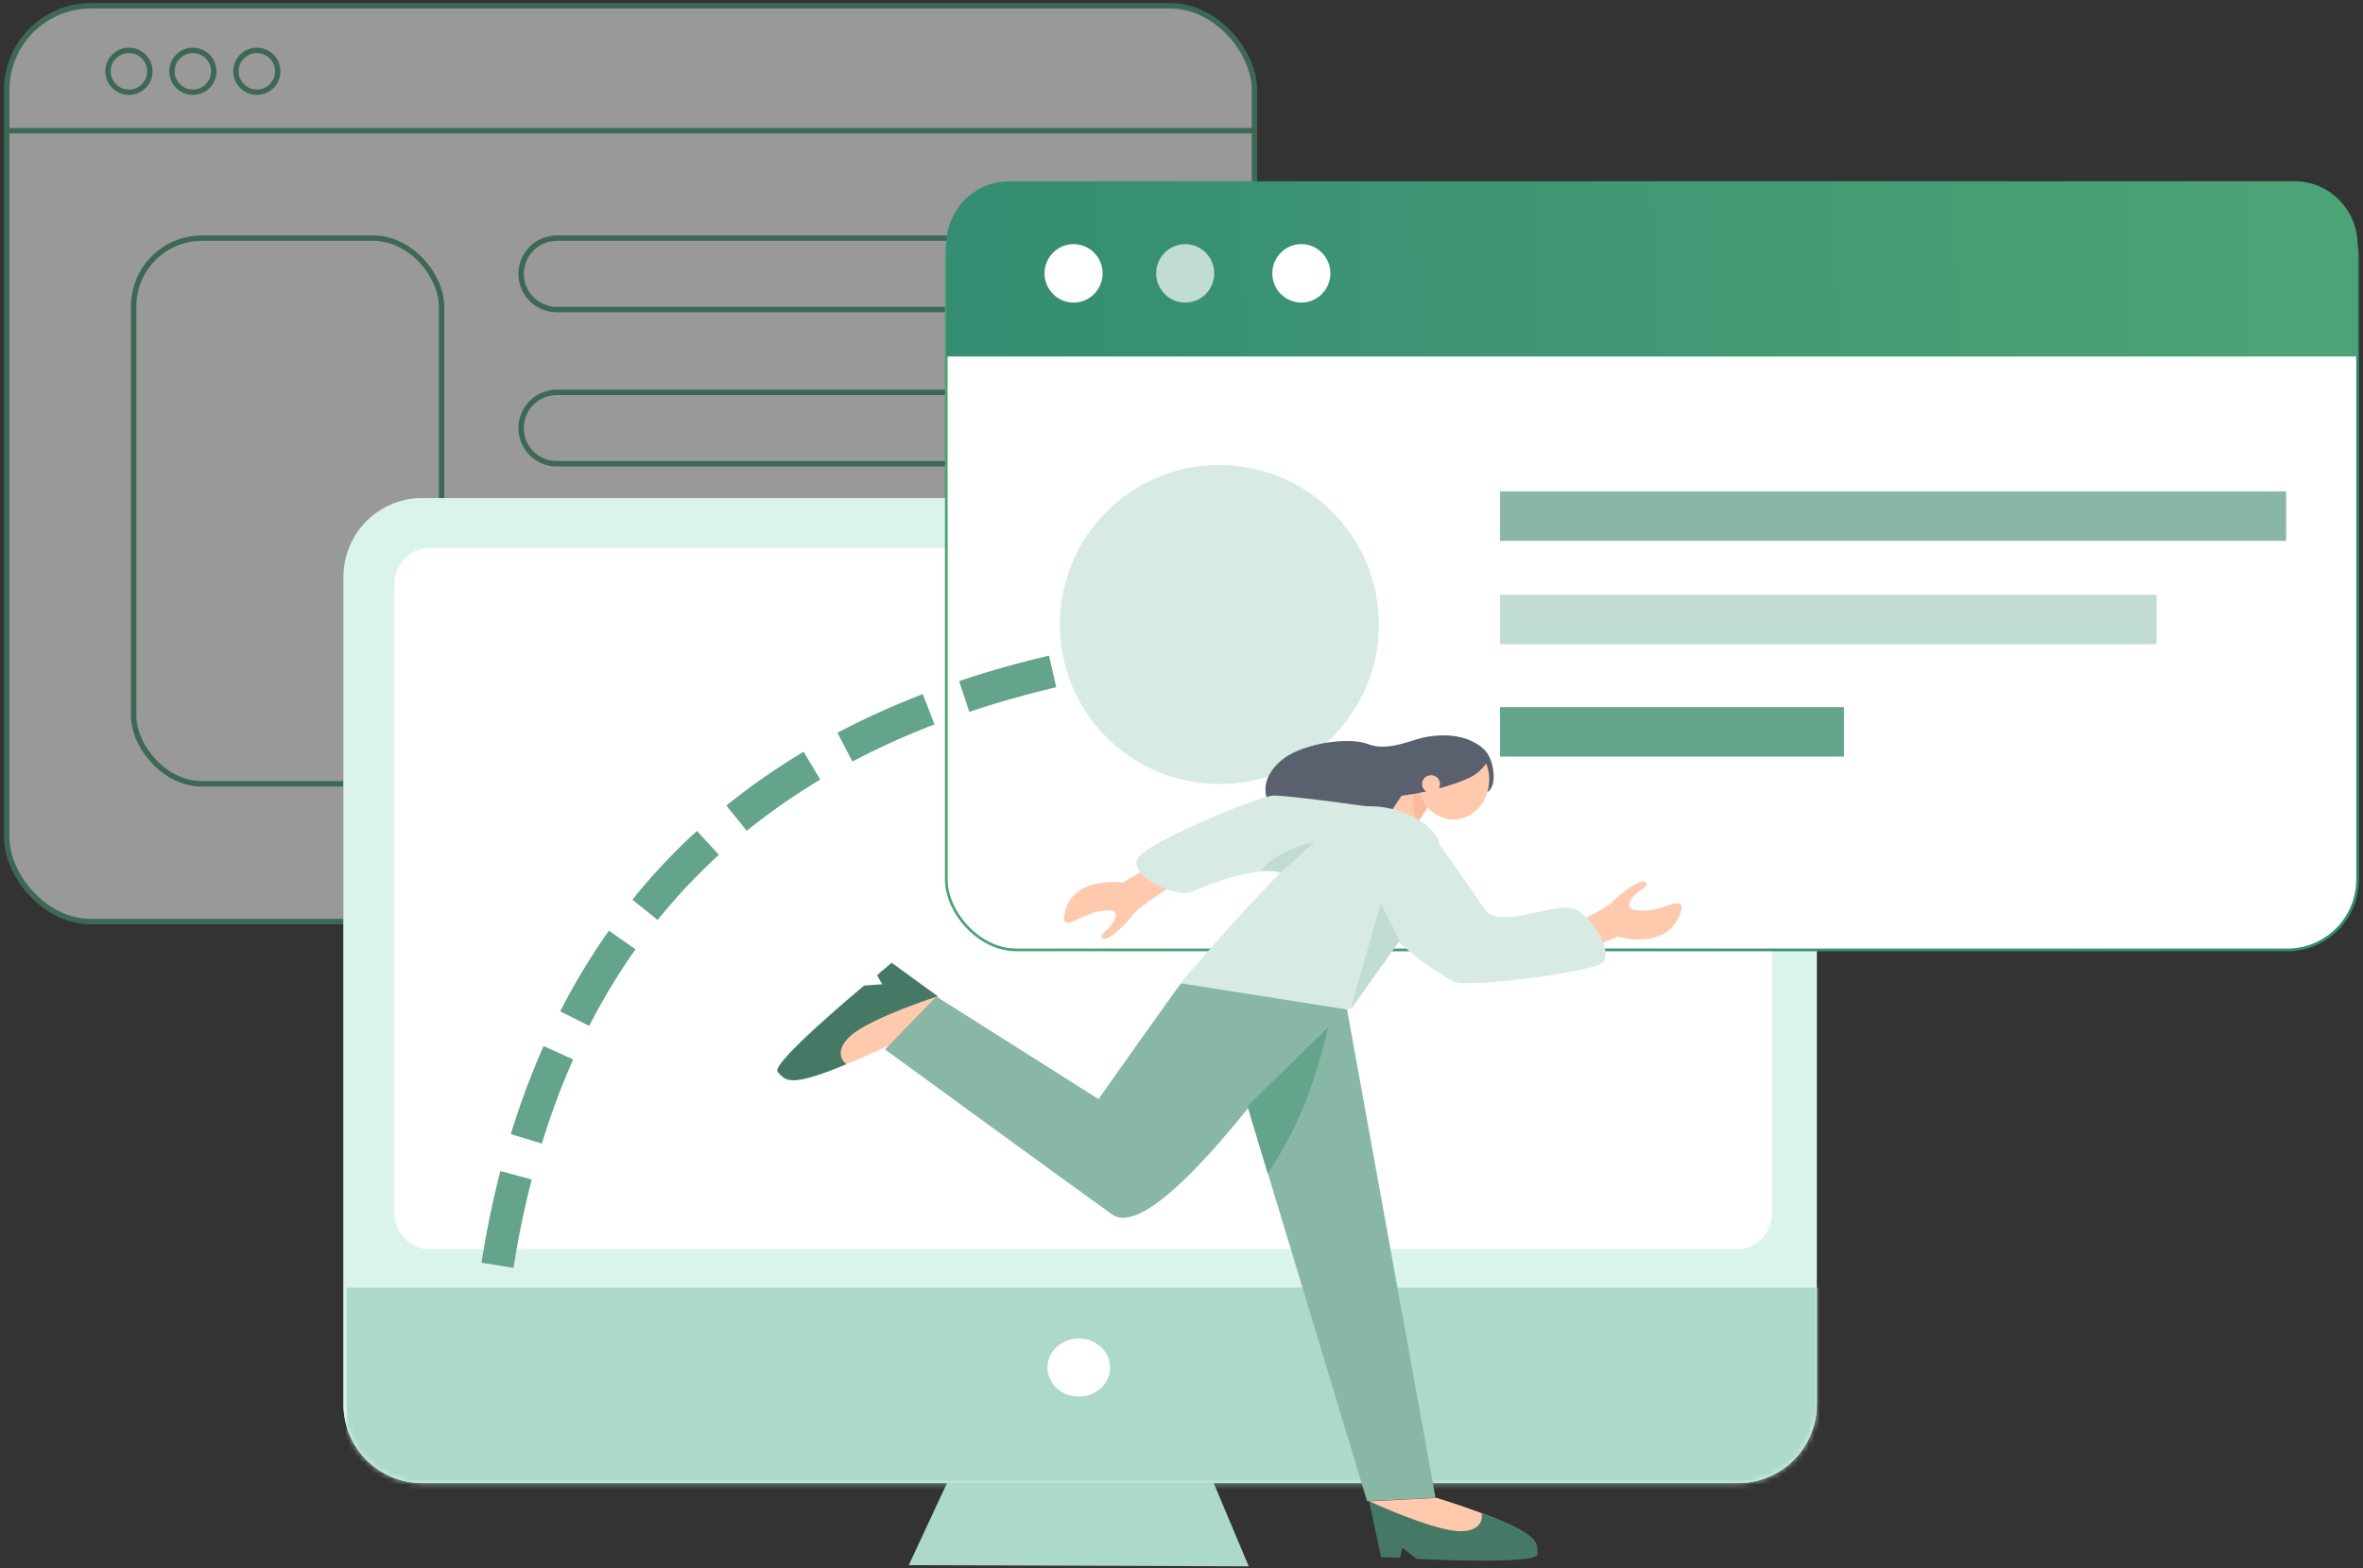 <?xml version="1.0" encoding="UTF-8"?>
<svg width="437px" height="290px" viewBox="0 0 437 290" version="1.1" xmlns="http://www.w3.org/2000/svg" xmlns:xlink="http://www.w3.org/1999/xlink">
    <rect x="0" y="0" width="437" height="290" fill="#333333" stroke="none"/>
    <title>48C1C90E-9FC1-4CCA-97B7-7D210664D0A8</title>
    <defs>
        <path d="M258.476,0.088 L15.031,0.088 C7.019,0.088 0.523,6.613 0.523,14.66 L0.523,167.668 C0.523,175.716 7.019,182.24 15.031,182.24 L258.476,182.24 C266.488,182.24 272.983,175.716 272.983,167.668 L272.983,14.66 C272.983,6.613 266.488,0.088 258.476,0.088 Z" id="path-1"></path>
        <linearGradient x1="1.014%" y1="46.875%" x2="99.029%" y2="53.156%" id="linearGradient-3">
            <stop stop-color="#4CA476" offset="0%"></stop>
            <stop stop-color="#338B73" offset="100%"></stop>
        </linearGradient>
        <linearGradient x1="98.832%" y1="50%" x2="-6.64%" y2="50.399%" id="linearGradient-4">
            <stop stop-color="#4CA476" offset="0%"></stop>
            <stop stop-color="#338B73" offset="100%"></stop>
        </linearGradient>
    </defs>
    <g id="Redirected" stroke="none" stroke-width="1" fill="none" fill-rule="evenodd">
        <g id="Redirect-Page" transform="translate(-502, -249)">
            <g id="Group-4" transform="translate(503, 250)">
                <g id="Group-3" fill="#FFFFFF" fill-rule="nonzero" opacity="0.5" stroke="#479F76">
                    <g id="Group">
                        <rect id="Rectangle" x="0.247" y="0.074" width="230.744" height="169.365" rx="15.56"></rect>
                        <line x1="0.247" y1="23.173" x2="230.992" y2="23.173" id="Path"></line>
                        <ellipse id="Oval" cx="22.844" cy="12.189" rx="3.869" ry="3.87"></ellipse>
                        <ellipse id="Oval" cx="34.666" cy="12.189" rx="3.869" ry="3.87"></ellipse>
                        <ellipse id="Oval" cx="46.497" cy="12.189" rx="3.869" ry="3.87"></ellipse>
                        <rect id="Rectangle" x="23.719" y="43.045" width="56.941" height="100.919" rx="12.62"></rect>
                        <rect id="Rectangle" x="98.389" y="102.99" width="50.259" height="40.965" rx="12.62"></rect>
                        <rect id="Rectangle" x="160.504" y="102.99" width="50.259" height="40.965" rx="12.62"></rect>
                        <path d="M204.188,43.045 L101.97,43.045 C98.325,43.045 95.37,46 95.37,49.647 C95.37,53.293 98.325,56.249 101.97,56.249 L204.188,56.249 C207.833,56.249 210.787,53.293 210.787,49.647 C210.787,46 207.833,43.045 204.188,43.045 Z" id="Path"></path>
                        <path d="M204.188,71.565 L101.97,71.565 C98.325,71.565 95.37,74.521 95.37,78.167 C95.37,81.813 98.325,84.769 101.97,84.769 L204.188,84.769 C207.833,84.769 210.787,81.813 210.787,78.167 C210.787,74.521 207.833,71.565 204.188,71.565 Z" id="Path"></path>
                    </g>
                </g>
                <g id="Group-2" transform="translate(62, 89)">
                    <polygon id="Path" fill="#ADD9C8" fill-rule="nonzero" points="155.766 170.77 118.428 170.77 105.064 199.464 167.936 199.683"></polygon>
                    <g id="Group" transform="translate(0, 0.51)">
                        <g id="Mask-link" transform="translate(0, 1.612)" fill="#4F579D" fill-rule="nonzero">
                            <path d="M258.476,0.001 L15.031,0.001 C7.019,0.001 0.523,6.526 0.523,14.573 L0.523,167.581 C0.523,175.629 7.019,182.153 15.031,182.153 L258.476,182.153 C266.488,182.153 272.983,175.629 272.983,167.581 L272.983,14.573 C272.983,6.526 266.488,0.001 258.476,0.001 Z" id="Mask"></path>
                        </g>
                        <g id="Clipped" transform="translate(0, 0.699)">
                            <g id="Mask" transform="translate(0, 0.913)" fill="#B4DBCC" fill-rule="nonzero">
                                <path d="M258.476,0.001 L15.031,0.001 C7.019,0.001 0.523,6.526 0.523,14.573 L0.523,167.581 C0.523,175.629 7.019,182.153 15.031,182.153 L258.476,182.153 C266.488,182.153 272.983,175.629 272.983,167.581 L272.983,14.573 C272.983,6.526 266.488,0.001 258.476,0.001 Z" id="path-6"></path>
                            </g>
                            <g id="Path-Clipped" transform="translate(0, 0.826)">
                                <mask id="mask-2" fill="white">
                                    <use xlink:href="#path-1"></use>
                                </mask>
                                <use id="path-6" fill="#DAF4EA" fill-rule="nonzero" xlink:href="#path-1"></use>
                                <polygon id="Path" fill="#ADD9C8" fill-rule="nonzero" mask="url(#mask-2)" points="273.458 146.116 1.068 146.116 1.068 184.077 273.458 184.077"></polygon>
                            </g>
                        </g>
                    </g>
                    <path d="M258.358,11.336 L16.297,11.336 C12.779,11.336 9.927,14.401 9.927,18.183 L9.927,134.184 C9.927,137.966 12.779,141.031 16.297,141.031 L258.358,141.031 C261.875,141.031 264.727,137.966 264.727,134.184 L264.727,18.183 C264.727,14.401 261.875,11.336 258.358,11.336 Z" id="Path" fill="#FFFFFF" fill-rule="nonzero"></path>
                    <path d="M194.45,48.51 L152.179,48.51 C150.83,48.51 149.736,49.62 149.736,50.989 L149.736,50.989 C149.736,52.356 150.83,53.466 152.179,53.466 L194.45,53.466 C195.798,53.466 196.891,52.356 196.891,50.989 L196.891,50.989 C196.891,49.62 195.798,48.51 194.45,48.51 Z" id="Path" fill="#FFFFFF" fill-rule="nonzero"></path>
                    <path d="M194.45,58.423 L152.179,58.423 C150.83,58.423 149.736,59.348 149.736,60.487 L149.736,60.487 C149.736,61.628 150.83,62.553 152.179,62.553 L194.45,62.553 C195.798,62.553 196.891,61.628 196.891,60.487 L196.891,60.487 C196.891,59.348 195.798,58.423 194.45,58.423 Z" id="Path" fill="#FFFFFF" fill-rule="nonzero"></path>
                    <path d="M194.137,69.162 L160.764,69.162 C159.7,69.162 158.836,70.271 158.836,71.64 L158.836,71.64 C158.836,73.009 159.7,74.118 160.764,74.118 L194.137,74.118 C195.201,74.118 196.064,73.009 196.064,71.64 L196.064,71.64 C196.064,70.271 195.201,69.162 194.137,69.162 Z" id="Path" fill="#FFFFFF" fill-rule="nonzero"></path>
                    <path d="M142.291,162.923 C142.291,159.958 139.699,157.553 136.5,157.553 C133.301,157.553 130.709,159.958 130.709,162.923 C130.709,165.888 133.301,168.292 136.5,168.292 C139.699,168.292 142.291,165.888 142.291,162.923 Z" id="Path" fill="#FFFFFF" fill-rule="nonzero"></path>
                </g>
                <g id="Group" transform="translate(174, 32)" fill-rule="nonzero">
                    <rect id="Rectangle" stroke="url(#linearGradient-3)" stroke-width="0.5" fill="#FFFFFF" x="0" y="1.344" width="261" height="141.337" rx="13"></rect>
                    <path d="M11.712,0.513 L249.299,0.513 C255.761,0.513 261,5.783 261,12.285 L261,32.937 L0,32.937 L0,12.285 C0,9.161 1.234,6.165 3.431,3.957 C5.628,1.749 8.607,0.51 11.712,0.513 Z" id="Path" fill="url(#linearGradient-4)"></path>
                    <ellipse id="Oval" fill="#FFFFFF" cx="23.54" cy="17.556" rx="5.369" ry="5.404"></ellipse>
                    <ellipse id="Oval" fill="#C1DDD2" cx="44.188" cy="17.556" rx="5.369" ry="5.404"></ellipse>
                    <ellipse id="Oval" fill="#FFFFFF" cx="65.663" cy="17.556" rx="5.369" ry="5.404"></ellipse>
                    <rect id="Rectangle" fill="#88B7A5" x="102.418" y="57.879" width="145.367" height="9.145"></rect>
                    <rect id="Rectangle" fill="#C1DDD2" x="102.418" y="77.001" width="121.415" height="9.145"></rect>
                    <rect id="Rectangle" fill="#63A48B" x="102.418" y="97.786" width="63.598" height="9.145"></rect>
                </g>
                <path d="M91,233 C100.659,171.874 136.659,134.874 199,122" id="Path-2" stroke="#63A48B" stroke-width="6" stroke-dasharray="17,7"></path>
                <circle id="Oval" fill="#D7EAE3" fill-rule="nonzero" cx="224.5" cy="114.5" r="29.5"></circle>
                <g id="Group" transform="translate(226, 211.5) scale(-1, 1) translate(-226, -211.5) translate(142, 135)" fill-rule="nonzero">
                    <path d="M95.189,28.442 C95.189,28.442 100.58,31.841 101.711,33.429 C102.842,35.016 106.756,38.89 107.274,37.267 C107.483,36.61 104.861,35.339 104.657,33.281 C104.526,31.951 107.332,32.291 109.17,32.931 C111.914,33.886 114.7,36.188 114.159,33.16 C112.852,25.838 103.341,27.211 103.341,27.211 L98.787,24.558 L95.189,28.442 Z" id="Path" fill="#FFC9AE"></path>
                    <path d="M48.008,10.121 C48.008,10.121 50.338,19.117 52.323,20.712 C54.309,22.307 68.91,20.598 74.389,15.199 C80.682,8.998 73.529,4.246 73.529,4.246 C70.134,2.968 48.008,10.121 48.008,10.121 Z" id="Path" fill="#58616D"></path>
                    <path d="M57.016,33.236 C57.016,33.236 64.7,29.951 73.649,25.638 C77.569,23.75 86.994,27.338 90.411,28.842 C93.828,30.346 102.485,25.626 100.535,22.645 C98.584,19.663 78.289,11.25 75.512,11.137 C72.736,11.023 53.637,13.762 53.637,13.762 C53.983,19.301 57.016,33.236 57.016,33.236 Z" id="Path" fill="#D7EAE3"></path>
                    <polygon id="Path" fill="#FFC9AE" points="44.697 9.933 48.772 6.549 54.63 15.444 50.556 18.828"></polygon>
                    <path d="M48.853,6.549 C49.099,7.262 49.649,9.185 49.664,11.461 C49.678,13.741 49.158,16.372 49.158,16.372 L47.181,13.497 L48.853,6.549 Z" id="Path" fill="#F9BC9E"></path>
                    <path d="M42.214,6.436 C42.214,6.436 37.744,11.853 35.779,10.392 C33.814,8.93 35.035,3.578 36.644,2.589 C38.253,1.6 42.214,6.436 42.214,6.436 Z" id="Path" fill="#58616D"></path>
                    <path d="M35.592,8.186 C35.592,4.117 38.557,0.819 42.214,0.819 C45.871,0.819 48.836,4.117 48.836,8.186 C48.836,12.255 45.871,15.554 42.214,15.554 C38.557,15.554 35.592,12.255 35.592,8.186 Z" id="Path" fill="#FFC9AE"></path>
                    <g transform="translate(137.403, 41.749)" id="Path">
                        <path d="M0.173,6.499 L7.868,1.962 C7.868,1.962 29.126,20.846 26.376,21.683 C23.626,22.519 9.02,15.504 9.02,15.504 L0.173,6.499 Z" fill="#FFC9AE"></path>
                        <path d="M29.777,20.496 C31.224,19 13.783,4.525 13.783,4.525 L10.451,4.291 L11.401,2.6 L8.709,0.299 L0.173,6.499 C0.173,6.499 12.449,10.464 16.196,13.739 C19.944,17.014 17.061,19.068 17.061,19.068 C27.909,23.605 28.33,21.992 29.777,20.496 Z" fill="#467965"></path>
                    </g>
                    <path d="M35.592,4.256 C35.592,4.256 36.658,6.622 39.252,7.841 C43.763,9.962 51.432,11.461 55.625,11.461 C62.23,11.461 77.384,6.385 72.828,3.748 C68.271,1.111 61.001,0.414 58.032,1.609 C55.062,2.803 51.478,1.509 48.765,0.663 C46.764,0.039 42.029,-0.667 38.521,1.224 C37.27,1.898 36.366,2.387 35.592,4.256 Z" id="Path" fill="#58616D"></path>
                    <path d="M92.526,45.782 C93.475,46.908 107.844,67.269 107.844,67.269 L137.834,48.299 L147.336,58.081 C147.336,58.081 114.228,82.238 105.32,88.611 C96.412,94.984 66.218,49.979 66.218,49.979 C66.218,49.979 89.936,42.707 92.526,45.782 Z" id="Path" fill="#88B7A5"></path>
                    <polygon id="Path" fill="#88B7A5" points="86.912 46.661 58.18 141.621 45.525 141.007 61.906 50.589"></polygon>
                    <path d="M44.697,9.005 C44.697,8.101 45.439,7.368 46.353,7.368 C47.267,7.368 48.008,8.101 48.008,9.005 C48.008,9.909 47.267,10.642 46.353,10.642 C45.439,10.642 44.697,9.909 44.697,9.005 Z" id="Path" fill="#FFC9AE"></path>
                    <path d="M19.866,34.785 C19.866,34.785 13.971,32.086 12.606,30.623 C11.242,29.16 6.755,25.758 6.475,27.499 C6.361,28.203 9.173,29.123 9.679,31.205 C10.005,32.55 7.147,32.61 5.213,32.223 C2.326,31.644 -0.8,29.689 0.185,32.716 C2.567,40.035 11.886,37.239 11.886,37.239 L16.834,39.294 L19.866,34.785 Z" id="Path" fill="#FFC9AE"></path>
                    <path d="M61.582,50.754 L92.706,45.848 C92.706,45.848 65.49,13.332 58.409,13.107 C51.328,12.881 45.282,16.917 44.761,20.204 C43.492,28.209 61.582,50.754 61.582,50.754 Z" id="Path" fill="#D7EAE3"></path>
                    <path d="M47,17.191 C47,17.191 41.996,23.922 36.417,32.178 C33.974,35.794 24.477,31.418 20.729,31.881 C16.981,32.343 11.865,40.798 15.095,42.346 C18.325,43.894 39.766,46.832 42.242,45.51 C44.718,44.187 57.232,36.409 56.229,30.988 C55.224,25.567 47,17.191 47,17.191 Z" id="Path" fill="#D7EAE3"></path>
                    <path d="M77.807,25.122 C75.44,24.837 74.12,25.377 74.12,25.377 L67.874,19.647 C75.755,21.571 77.807,25.122 77.807,25.122 Z" id="Path" fill="#C1DDD2"></path>
                    <polygon id="Path" fill="#C1DDD2" points="61.252 50.754 55.653 31.107 52.147 37.964"></polygon>
                    <path d="M80.29,68.568 L76.55,81.043 C76.55,81.043 72.764,75.542 69.974,68.789 C67.185,62.035 65.391,54.029 65.391,54.029 L80.29,68.568 Z" id="Path" fill="#63A48B"></path>
                    <g transform="translate(26.487, 140.802)" id="Path">
                        <path d="M31.306,0.845 L28.631,9.382 C28.631,9.382 0.412,9.91 1.888,7.436 C3.364,4.961 18.802,0.224 18.802,0.224 L31.306,0.845 Z" fill="#FFC9AE"></path>
                        <path d="M0.162,10.608 C0.086,12.686 22.563,11.504 22.563,11.504 L25.178,9.421 L25.598,11.306 L29.112,11.173 L31.306,0.845 C31.306,0.845 19.611,6.243 14.672,6.376 C9.733,6.509 10.501,3.05 10.501,3.05 C-0.518,7.062 0.239,8.531 0.162,10.608 Z" fill="#467965"></path>
                    </g>
                </g>
            </g>
        </g>
    </g>
</svg>